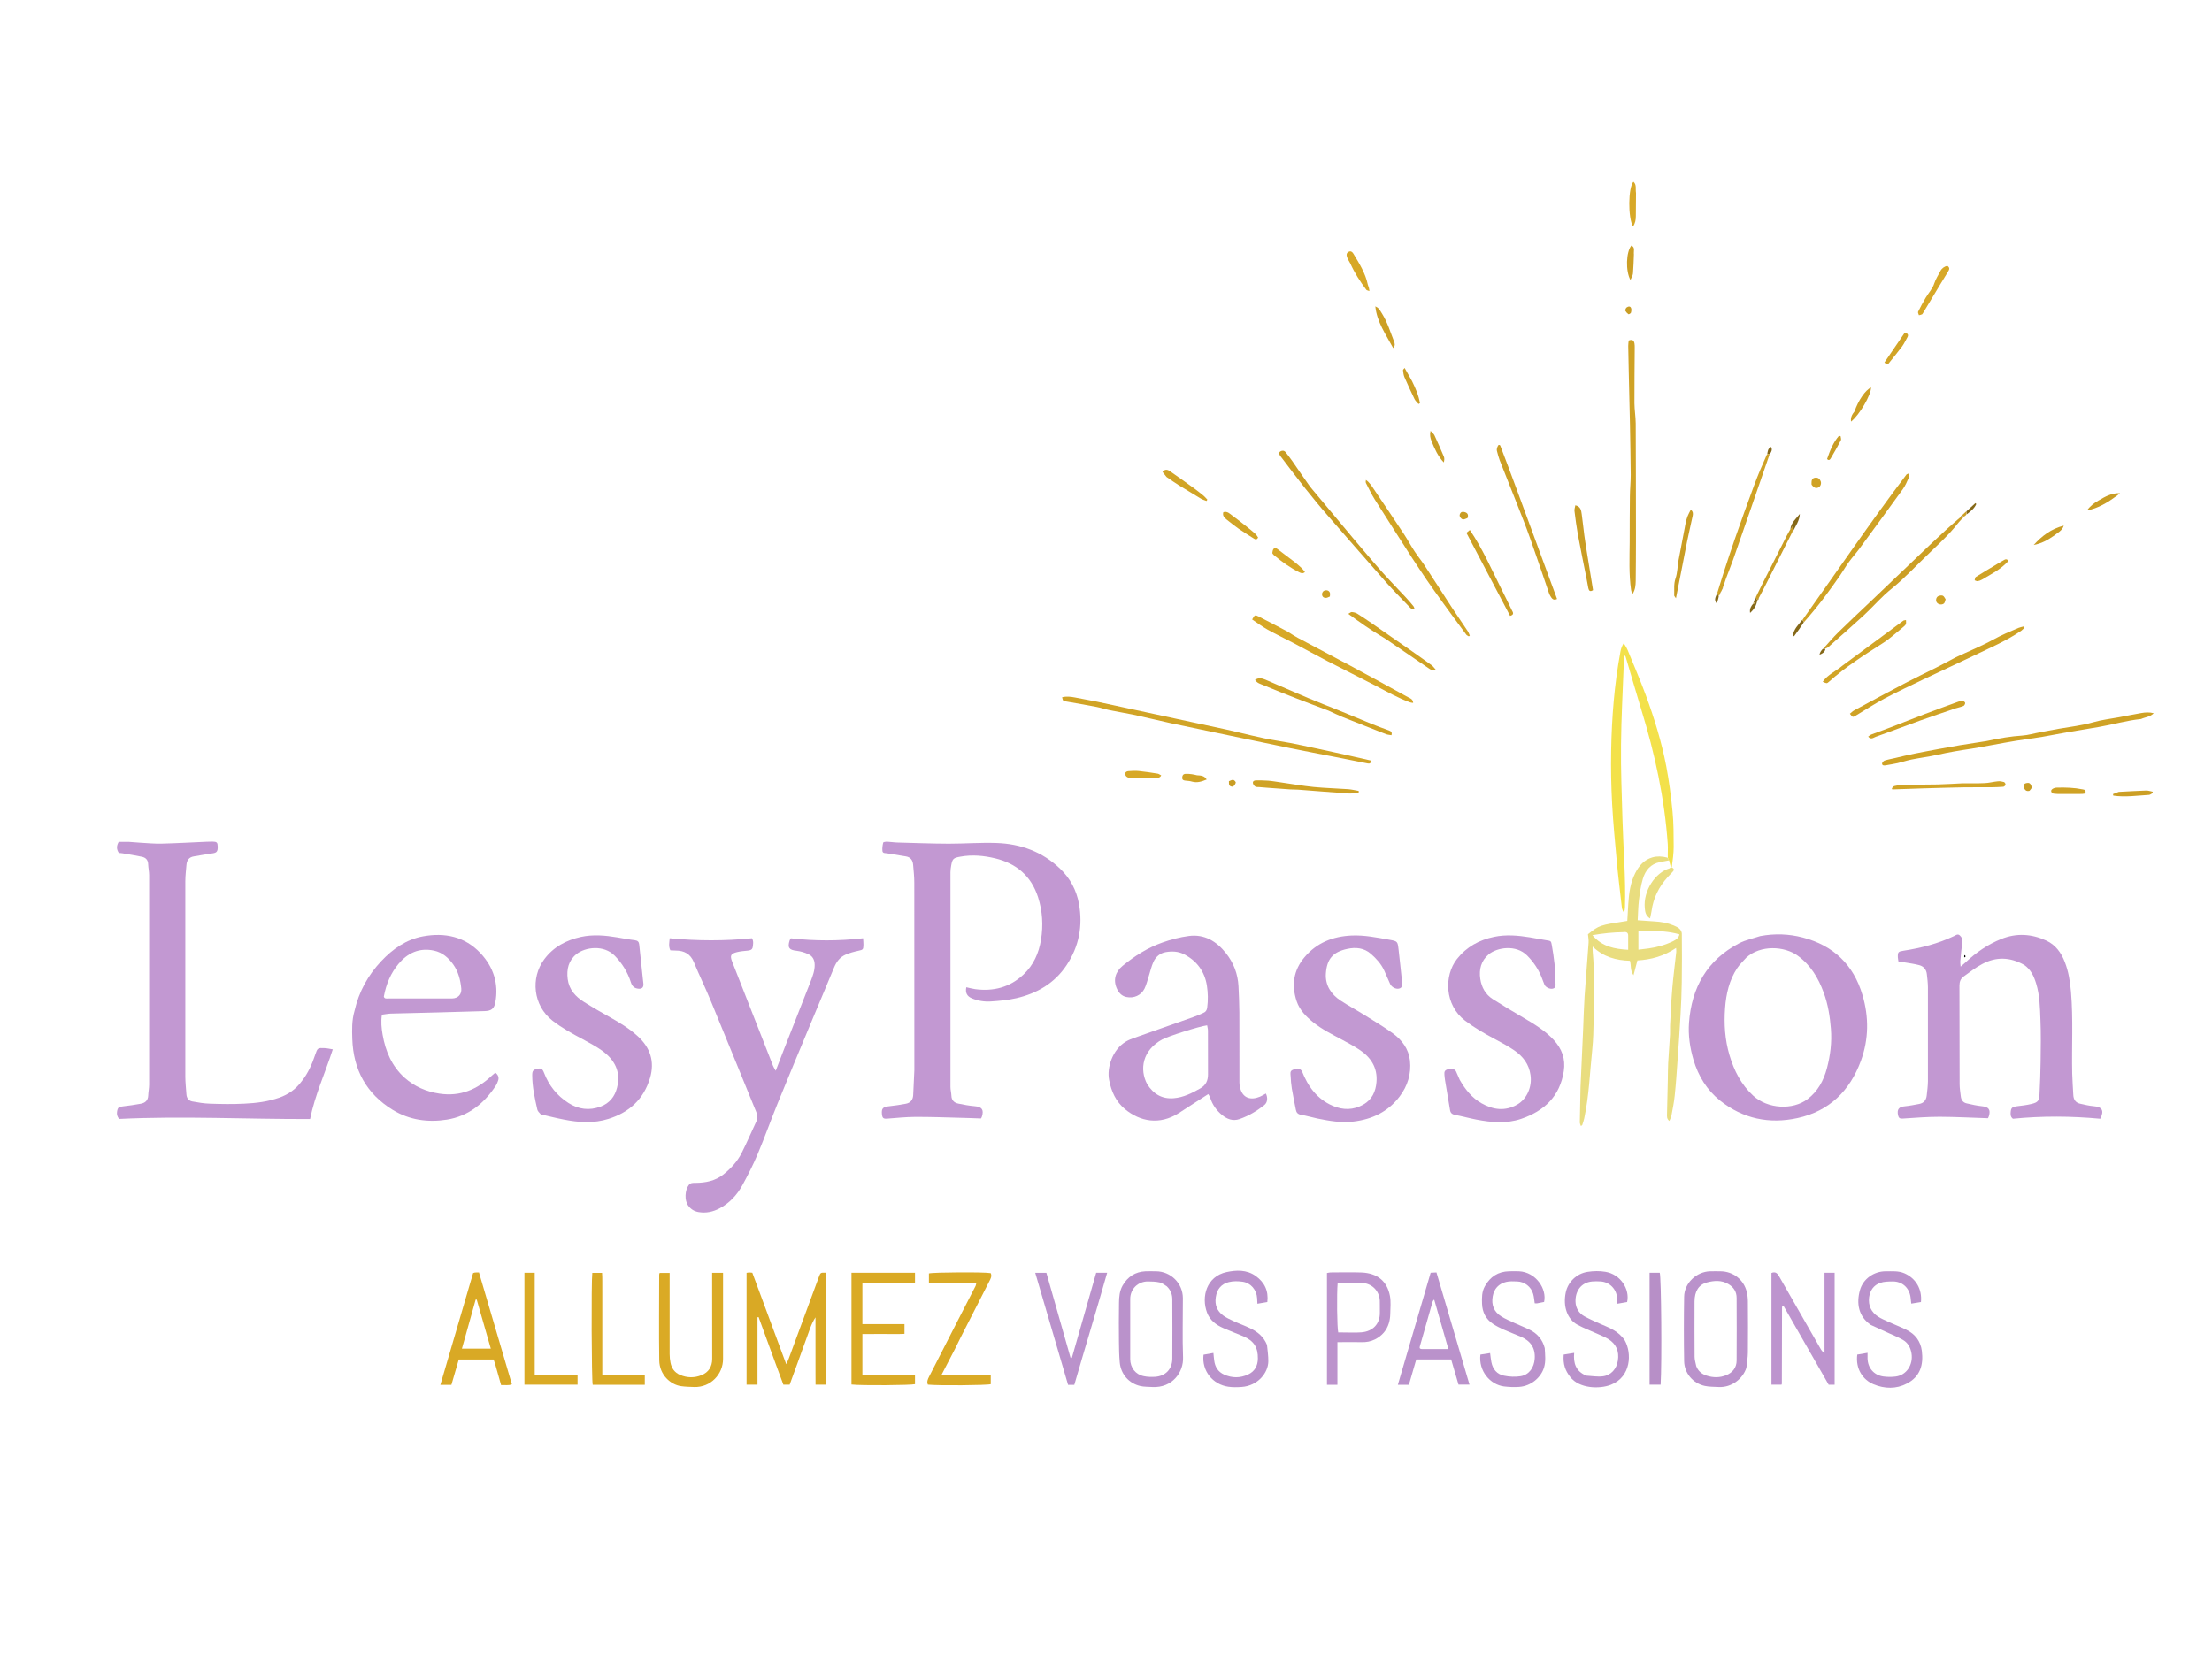 <svg xmlns="http://www.w3.org/2000/svg" data-bbox="201.389 313.1 3508.211 2077.84" height="2891" width="3810" viewBox="0 0 3810 2891" data-type="ugc"><g><path d="m2874.9 1482.3-15.6 3c-16.3 3.1-25.4 14.4-29.7 29.1-3.5 11.7-5.1 24-6.6 36.2-1.4 11.4-1.5 23.1-2.2 34.9 10.3.7 19.6 1.5 28.8 2 11.4.6 22.4 2.5 33 6.9 3.6 1.5 7.4 3.2 10.2 5.9 2.2 1.9 4 5.5 4 8.3.3 28 .3 55.9-.1 83.8-.3 18.6-1 37.2-2.1 55.8-1.4 26.5-3.3 53-5.2 79.5-1.4 19.9-2.7 39.8-4.8 59.6-1.2 11.9-3.6 23.6-5.8 35.4-.5 2.6-2.1 5.1-3.5 8.6-4.7-3.8-4-7.9-4-11.7.4-19.9 1-39.9 1.4-59.8.2-9.4.1-18.7.6-28 .9-16.6 2.3-33.1 3.2-49.7.3-6-.2-12 .2-18 1.1-20.9 2-41.8 3.8-62.6 1.8-20.5 4.5-40.9 6.7-61.3.2-1.9-.1-3.9-.3-7-20.7 14.1-43.1 20.2-66.6 21.5-2.2 8.4-4.2 15.9-6.7 25.6-6.3-8.9-3.7-17.3-6.2-25-23.7-.7-45.6-6.5-64.2-24.5 0 4-.2 6.4.1 8.9 3.7 39.2 2.1 78.5 1.6 117.8-.3 16.6-.6 33.3-2.3 49.8-4.2 39.9-5.5 80.1-13.9 119.5-.8 3.9-2.2 7.6-3.4 11.4-.1.5-1 .8-2.3 1.9-.8-2.3-1.9-4.3-1.9-6.3.3-20.2.8-40.5 1.2-60.8.1-2.3.2-4.6.3-7q2.2-47.3 4.3-94.7c.8-18.3 1.2-36.6 2.4-54.8 2.1-30.8 4.8-61.6 6.9-92.3.4-4.9-.7-9.8-1.1-14.6 19.7-15.6 19.7-15.6 67.8-23 .6-9.8 1.1-19.6 1.7-29.5 1.2-18.4 3.6-36.5 12.1-53.1 6.4-12.5 15.1-22.7 29.4-26.8 8.2-2.3 16.4-2 25.8.4 1.8 2 2.4 3.4 3 4.7zm-36.8 121.7H2822v32.2c6.2-.7 11.7-1.3 17.3-2.1 14.9-2 29.3-6.1 42.8-12.7 4.7-2.4 9.1-5.2 10.6-11.6-17.5-5-35-6-54.6-5.8zm-42.5 2c-17.1.3-34 1.9-52.8 5.2 17.2 20.4 38.8 23.8 61.6 25.2v-24.7c-.1-4.5-2.3-6.7-8.8-5.7z" fill-rule="evenodd" fill="#e9dd7f"></path><path d="M2875.1 1483c-.8-2-1.4-3.4-2.4-4.9-.3-8 .4-15.8-.1-23.6-5.5-79.1-22.2-156-45.5-231.6-9.2-30.2-17.9-60.6-26.9-90.9-.3-1.1-.8-2.2-3.3-3.3 0 4.7.2 9.3 0 13.9-1.7 46.9-4.4 93.8-4.8 140.7-.5 43 1.3 85.9 2.5 128.9 1.4 50.2 5.8 100.4 4.3 150.7-.1 3.1-.5 6.2-1.6 9.3-3.4-3.8-3.7-8.4-4.2-12.7-2.9-25.2-6-50.3-8.3-75.5-3-32.8-6.2-65.6-8-98.5-1.6-30.6-2.3-61.3-1.7-91.9 1-57.3 5.5-114.4 16-170.9.9-4.8 2.4-9.5 5.7-14.6 2.2 3.9 4.9 7.6 6.6 11.7 10.6 25.8 21.6 51.5 31.3 77.7 14.7 40 27.3 80.8 35.3 122.6 4.9 25.8 8.3 52 10.8 78.1 2 20.1 1.9 40.5 2 60.8 0 11.3-1.6 22.5-3.2 34.5-.8.7-1.7.7-1.7.7-.9-3.4-1.7-6.9-2.8-11.2z" fill="#f3e14a"></path><path d="M1336.4 2350.8c-10.1-27.7-19.9-54.6-29.8-81.6q-.9.2-1.9.4v116.1h-18.8V2193c1.6-.3 2.9-.6 4.2-.6 1.6-.1 3.2.2 5.7.4 19.2 51.9 38.5 103.8 58.4 157.6 1.8-3.9 3.2-6.5 4.2-9.3q26.1-70.6 52.1-141.2c2.8-7.4 2.7-7.4 12.1-7.2v193h-17.9c-.2-12.5 0-25.4-.1-38.2v-77.8c-7.7 11.6-11.2 24.8-16 37.5-4.8 12.7-9.2 25.6-13.9 38.4-4.7 13.1-9.5 26.2-14.6 40.1h-10.8c-4.1-11.2-8.4-22.7-12.9-34.9z" fill="#d9a925"></path><path d="M3142.6 2230v-37.2h17.4v193h-10.2c-25.9-45.3-52-90.7-78-136.2-1 .6-1.3.7-1.6.9-.2.2-.6.4-.6.7q-.2 1-.2 2-.1 65.5-.3 130.9c0 .3-.2.6-.6 1.6h-17.3v-192.5c7.5-3.1 10.6 1.3 13.6 6.6 23.5 41.3 47.2 82.5 70.8 123.7 1.6 2.8 3.4 5.4 7 7.7V2230z" fill="#bd94ce"></path><path d="M3008 2356.6c-5.8 18.4-25.1 34.4-48 33.1-7.9-.5-16-.2-23.7-1.9-20.4-4.5-35.2-22-35.5-42.7-.6-37-.6-73.9 0-110.9.3-23.5 21.1-43.2 44.7-43.9 6-.2 12 0 17.9 0 21.7.2 40 14.2 45.2 35.3 1.3 5.4 2 11.1 2 16.7.2 29.3.3 58.6 0 87.9-.1 8.6-1.5 17.1-2.6 26.4zm-86.4-3c3.1 8.4 9.4 13.7 17.6 16.4 11.4 3.8 23.1 3.9 34.2-.7 10.9-4.5 17.8-13 17.8-25.3.2-36 .2-71.9 0-107.9 0-10.5-5.1-18.4-14.1-23.7-11.7-7.1-24.4-6.2-36.6-3-14.7 3.9-21.7 15.3-21.8 33q-.2 47.5.1 95c0 4.9 1.4 9.8 2.8 16.2z" fill-rule="evenodd" fill="#ba92cb"></path><path d="M1984.9 2389.7c-7.6-.5-14.3-.2-20.7-1.7-19.6-4.4-33.6-20.3-35.5-40.5-1.1-11.9-1.3-23.9-1.4-35.8-.2-22.3-.3-44.6.1-66.9.1-10.3.9-20.5 6.2-29.9 8.8-15.3 21.8-23.7 39.5-24.6 5.9-.2 11.9 0 17.9 0 25.6.2 46.3 20.7 46.4 46.2.1 34-1 68 .3 101.9 1.1 26-18.6 53.1-52.8 51.3zm24.8-173.5c-4-2.3-7.7-5.7-11.9-6.6-6.7-1.5-13.8-1.8-20.7-1.8-17.1 0-30.3 13-30.4 30-.1 34.6 0 69.2 0 103.8.1 14.7 9 26.5 23.3 29.4 6.4 1.4 13.3 1.5 19.8 1.1 17.9-1.3 29.3-13.3 29.4-31.4.3-33.9.1-67.8 0-101.8 0-8.2-2.3-15.7-9.5-22.7z" fill-rule="evenodd" fill="#ba92cb"></path><path d="M2660.7 2322.6c.6 11.7 2.1 22.6-1.2 33.4-5.1 17-22.1 32.1-43 33.5-8.6.6-17.3.2-25.9-.8-24.1-3.1-44.2-26.8-40.7-54.9 5.3-.8 11-1.7 16.7-2.6.8 6 1.2 10.9 2.2 15.7 2.4 12.3 9.8 20.9 21.8 23.3 9.2 1.9 19.3 2.4 28.5.9 14.8-2.4 23.3-15.2 24.3-30 1.4-19.1-7.4-31-24.2-38.2-9.7-4.2-19.7-7.9-29.4-12.2-6.3-2.9-12.7-6-18.4-9.9-12.1-8.1-18.2-19.9-18.7-34.5-.4-10.4-.5-20.6 4.8-30.1 9.2-16.6 22.9-25.5 41.9-25.9 5.6-.1 11.3-.3 17 0 29.1 1.5 48.3 30.4 43.2 52.9-4 .8-8.2 1.7-12.4 2.4-1.2.2-2.6-.1-3.8-.2-.8-5.5-1.2-10.9-2.6-15.9-3.5-12.6-14.9-21.4-27.9-21.7-6.3-.2-12.9-.6-18.9.9-12.7 3.1-20.6 11.8-22.9 24.8-2.6 14.6 2 26.6 14.6 34.5 7.2 4.6 15.3 7.8 23.1 11.5 8.8 4 17.8 7.5 26.4 11.8 12.7 6.4 21.6 16.4 25.5 31.3z" fill="#ba92cb"></path><path d="M2182.3 2317.1c1 9.9 2.4 19.2 2.3 28.3-.2 19.8-17.9 42.2-46 44.2-7.6.5-15.4.7-22.9-.4-26.7-3.8-46.1-27.3-42.7-55.2 5.2-.9 10.7-1.9 17-3 .5 4.8.8 9 1.4 13.1 1.4 11 6.7 19.5 16.9 24.1 13.7 6.2 27.8 6.3 41.5-.1 11.2-5.2 16.6-14.7 16.8-27.2.3-19.6-6.9-30.8-25.1-38.6-11.3-4.8-22.8-9-34.1-14-12.5-5.4-23.2-13.3-28.3-26.6-10.4-27.5-.9-62.6 33.5-70 16.7-3.6 34.5-4.4 50 6.5 15.3 10.9 22.6 25.5 20.3 45.1-5.5.9-11 1.9-17.1 2.9-.2-3.7-.4-6.6-.5-9.5-.7-14.1-10.8-26.4-24.9-28.4-7.8-1.1-16.2-1.3-23.8.6-13 3.2-20.5 12.3-22.5 26.1-2 13.3 2.2 23.7 12.6 31.4 5.6 4.1 12.1 7 18.4 9.9 9.3 4.3 19.1 7.7 28.3 12.2 12.7 6 23.1 14.4 28.9 28.6z" fill="#ba92cb"></path><path d="M2732.1 2370.1c10 .6 19.4 2.3 28.4 1.2 14.5-1.7 24.1-12.9 26.2-27.3 2.4-15.8-2.8-28.3-16.3-36.8-5.9-3.6-12.4-6.2-18.8-9.1-11.4-5.2-23.3-9.6-34.4-15.6-17.7-9.5-25.4-31.6-20.3-55.8 3.7-17.6 18.3-32.5 37.6-35.4 10-1.6 20.7-1.8 30.7-.1 26 4.2 42.4 30 37.4 52.1-5.2.9-10.6 1.9-16.8 2.9-.2-3.6-.4-6.5-.5-9.4-.6-15.6-13-28.3-28.6-29-4.7-.3-9.4-.4-14 0-20 1.7-29.6 17.3-29 35.1.4 10.8 5.8 19.8 15.5 25.1 8.5 4.6 17.3 8.5 26.1 12.4 13.6 6 27.9 11 38.2 22.6 1.8 2 3.7 4 5 6.3 12.5 22 11.1 62.8-23.8 76.5-19.9 7.8-54.6 6.6-70.1-13.4-8.7-11.2-12.6-21.9-11.3-38.6 5.6-.9 11.4-1.9 18.1-2.9-1.7 17.7 2.8 31.7 20.7 39.2z" fill="#ba92cb"></path><path d="M3222.3 2282.7c-21.4-14.6-25-37.2-18.7-59.9 5.4-19.4 24-32.5 44.3-32.5 10.9.1 21.8-1.1 32.4 3.5 19.5 8.6 30.6 27.1 28.4 49.5-5.3.8-10.7 1.7-16.7 2.7-.5-4.3-.8-7.9-1.3-11.4-2.4-16.2-14.4-26.9-30.7-26.8-7.3.1-15 .1-21.6 2.5-11 3.9-17.4 12.9-19 24.7-1.8 14.3 3.6 25.6 15.4 33.4 5.5 3.6 11.8 6.2 17.8 9 10.3 4.6 20.8 8.7 31 13.7 15 7.3 24.4 19.5 26.6 36.2 3.1 24.3-2.8 44.6-25.9 56.5-18.3 9.6-38.3 9-57 1.3-18.8-7.8-31.5-26.8-28.3-51.3 5.3-.9 11-1.8 17.7-3 0 4-.1 6.9 0 9.8.5 16.2 10.8 28.5 26.9 30.9 7.2 1 14.7 1.1 21.9.1 18.4-2.5 30.1-20.5 26.9-40-1.7-10.1-6.3-18.4-15.3-23.4-8.4-4.7-17.3-8.3-26-12.3-9.4-4.3-18.8-8.5-28.8-13.2z" fill="#ba92cb"></path><path d="M2368.4 2307.6c-7.7 3.8-15.1 5-22.9 4.8-13.6-.2-27.1 0-41.9 0v73.5h-18v-192.6c2-.3 3.9-.9 5.8-1 18 0 36-.6 53.9.1 26.9 1.2 43.7 14.6 48.7 40 2 10.2.8 21.2.6 31.8-.1 5.3-.9 10.6-2.4 15.6-3.8 12.3-11.6 21.6-23.8 27.8zm-54-97.3c-3.5.2-7 .3-10.4.4-1.7 18.9-1 77.4 1 85h7.8c10.6 0 21.3.6 31.9-.2 19.7-1.5 32.5-14.3 32-34.5-.2-6.6.2-13.3-.1-19.9-.6-17.3-14.1-30.5-31.4-30.7-9.6-.2-19.3-.1-30.8-.1z" fill-rule="evenodd" fill="#bc93cc"></path><path d="M1245.4 2310c0 11-.1 21 0 31 .2 26.6-21.4 49.6-49.7 48.7-7.6-.3-15.3-.4-22.8-1.5-17.8-2.6-37-19.2-37.4-44.5-.7-49.3-.1-98.7-.1-148 0-.6.4-1.3.8-2.6h17.2v10.9c0 43-.1 86 0 129 0 4.9.5 9.9 1.5 14.8 1.9 9.6 7.1 17.1 16.5 21.1 12.2 5.2 24.9 5.3 36.9.4 12.1-4.9 18.4-14.6 18.4-28.1-.1-45.7-.1-91.4-.1-137v-11.3h18.8V2310z" fill="#daaa25"></path><path d="M2513.8 2326.8c5.9 19.8 11.5 38.9 17.3 58.8h-18.9c-4.1-14-8.4-28.5-12.7-43.4h-60.1q-6.2 21.3-12.7 43.7h-19c18.9-64.5 37.6-128.6 56.5-193.1 3.3-.2 6.2-.3 10-.5 13.2 44.8 26.2 89.3 39.6 134.5zm-63.1-2.5h44c-8.4-29.4-16.4-57.3-24.4-85.2-2.1 1.7-2.7 3.1-3.1 4.7-4.8 16.8-9.6 33.7-14.4 50.6-2.3 8.3-4.7 16.6-7.1 24.8-.9 3.1-.9 5.3 5 5.1z" fill-rule="evenodd" fill="#ba92cb"></path><path d="M852.9 2350.3c-1-3-1.8-5.2-2.7-8h-60c-4.2 14.6-8.4 29.1-12.7 43.7h-19c18.9-64.6 37.7-128.8 56.4-192.6 1.7-.5 2.6-1 3.6-1 1.9-.1 3.9-.1 6.5-.1 19 64.3 37.8 128.3 56.7 192.7-6 2.6-12 .9-18.6 1.4-3.4-11.8-6.7-23.5-10.2-36.1zm-52.4-44c-1.6 5.7-3.2 11.4-4.9 17.3h49.8c-8.3-28.8-16.3-56.7-24.3-84.6q-.9 0-1.8.1c-6.2 21.9-12.4 43.8-18.8 67.2z" fill-rule="evenodd" fill="#d9a925"></path><path d="M1466.6 2270v-77.2H1576v17.1c-29.7 1.1-59.9 0-90.6.6v70.8h72.5v16.8c-11.8.6-23.9.2-36.1.2-11.9.1-23.9.1-36.4.1v71h90.6v15.4c-6.8 1.9-92.5 2.6-109.4.6V2270z" fill="#daaa25"></path><path d="M1834.2 2367.2c-17.1-58.3-34-115.9-51.1-174.3h19.2c13.9 48.8 27.8 97.7 41.7 146.6h2.2c14-48.8 27.9-97.6 41.9-146.7h18.9c-18.4 64.9-38 128.7-56.6 193.2h-10.7c-1.7-6-3.5-12-5.5-18.8z" fill="#ba92cb"></path><path d="M1644.9 2324c-7.7 15-15.2 29.4-23.5 45.3h85.1v15.5c-6.3 2-90.4 2.7-108.3.8-2.2-4.9-.2-9.3 2.1-13.8l47.7-93.3c10.7-21 21.6-42 32.4-63 .5-1.1.6-2.5 1.3-4.9H1600V2194c7.1-2.1 96-2.6 106.4-.5 2.5 5.2-.1 9.6-2.4 14.1q-24.1 47.1-48.1 94.2c-3.6 7.1-7.1 14.3-11 22.2z" fill="#daaa25"></path><path d="M1888.8 1208.8c28.7 6.2 56.6 12.2 84.5 18.2l78.8 17c20.1 4.3 40.3 8.6 60.4 13 29.2 6.5 58.1 14.5 87.6 19.2 29.6 4.6 58.5 11.6 87.7 17.7 24.7 5.2 49.2 11 73.7 16.5-.1 4.9-2.5 5.6-6 4.9q-27.3-5.5-54.7-10.9c-26-5.1-52.1-10-78.1-15.3-26.7-5.4-53.3-11-79.9-16.6-41.9-8.8-83.9-17.5-125.8-26.4-21.7-4.7-43.3-10.1-65-14.8-13.3-2.8-26.8-4.8-40.1-7.6-7.8-1.6-15.3-4.2-23.1-5.7-17.6-3.4-35.3-6.4-52.9-9.5-5-.8-5-.9-6.5-7.2 7.5-1.9 14.9-1 22.3.4 12.1 2.3 24.2 4.5 37.1 7.1z" fill="#d1a426"></path><path d="M2817.8 934c-.1 23-.1 44.9-.4 66.9-.2 7.4-.5 15-5.8 23.1-1-3.5-1.9-5.5-2.2-7.6-3.9-27.4-2.6-55-2.4-82.6.1-26.3 0-52.5.4-78.8.1-12.3 1.4-24.6 1.4-36.8-.2-28.9-.8-57.9-1.3-86.8-.7-31.5-1.5-63.1-2.2-94.7-.3-13.6-.6-27.2-.8-40.8 0-3.2.5-6.4.8-9.2 6.5-2.6 9.1 0 10 5.2.4 2.3.4 4.7.4 7-.2 31.9-.6 63.9-.5 95.8.1 11.6 2.1 23.2 2.2 34.8.3 58.8.3 117.7.4 176.6.1 8.9 0 17.9 0 27.9z" fill="#cfa225"></path><path d="M3687.7 1238.8c-25.3 2.6-48.9 9.7-73.1 13.8-18.3 3.1-36.6 6-54.9 9.2-14.4 2.5-28.6 5.5-43 7.9-14.7 2.4-29.6 4.2-44.3 6.6-13.8 2.2-27.5 4.8-41.2 7.3-11.8 2.1-23.5 4.5-35.3 6.3-19.6 2.9-39.1 6.1-58.5 10.5-14.8 3.3-29.9 5.2-44.9 8.2-8.1 1.6-15.9 4.3-24 6.2-6.8 1.5-13.7 2.5-20.6 3.8-2.8.5-6 .4-6.2-2.9-.1-1.7 2.4-4.6 4.3-5.3 6-1.9 12.2-3 18.3-4.4 11-2.6 22-5.3 33-7.5 14.3-2.9 28.6-5.5 42.9-8.2 11.7-2.1 23.5-4.3 35.3-6.3 13.3-2.2 26.8-4.2 40.2-6.3 2.9-.4 5.9-.8 8.8-1.5 19.5-4.3 39-7.6 59-8.9 9.8-.7 19.4-3.6 29.1-5.5 11-2.1 22.1-4.2 33.1-6.1 19.9-3.5 40-5.6 59.6-11.3 14.6-4.2 29.9-5.9 44.9-8.7 12.7-2.4 25.4-5 38.1-7.2 6.7-1.1 13.6-1.7 21.3.3-6.2 6.6-14.5 6.6-21.9 10z" fill="#cfa225"></path><path d="M1037.4 2224v145.3h73.2v16.6h-89.7c-2-7-2.6-177.3-.7-192.9h16.8c.7 9.7.2 19.9.4 31z" fill="#daaa25"></path><path d="M903.3 2373.8v-181H921v176.6h73.8v16.3h-91.5v-11.9z" fill="#daaa25"></path><path d="M2841.3 2248v-55.2h17.5c2.6 7.4 3.8 155.3 1.5 192.9h-19V2248z" fill="#b78fc7"></path><path d="M2218.5 1088.6c6 3.8 11.2 7.3 16.8 10.3 30.1 16 60.4 31.9 90.5 48 33.1 17.8 66 35.9 98.9 54 3.7 2 9 3.2 9.4 10.1-2.1-.3-3.9-.3-5.4-.9-20.7-7.5-39.7-18.4-59.2-28.6-27.3-14.3-55.1-27.9-82.5-42.1-20.1-10.4-39.8-21.4-59.8-31.9-14.7-7.7-29.7-14.8-44.2-22.9-9.1-5.1-17.6-11.5-26.3-17.3 4.6-8 4.8-8.3 10.9-5.3 16.8 8.6 33.6 17.4 50.9 26.6z" fill="#d7a827"></path><path d="M2226.1 794.7c9.7 14 18.8 27.5 28.2 40.7 4.2 5.9 9.2 11.4 13.8 17 9.8 11.8 19.6 23.5 29.4 35.2 10.7 12.8 21.2 25.6 31.9 38.2 16.8 19.8 33.4 39.7 50.6 59.1 13.2 14.9 27.3 29.1 40.8 43.7 4.8 5.1 9.3 10.4 13.7 15.8 1.1 1.3 1.4 3.2 2.2 5.4-5.3.8-7.5-2.5-9.8-4.9-12.9-13.5-26.1-26.7-38.5-40.6-33-37.4-65.7-75.1-98.5-112.6-28.8-32.8-55.4-67.3-81.6-102.1-1-1.3-2.1-2.6-3-3.9-1.8-2.6-3.4-5.7-.1-7.9 3-1.9 6.6-1.9 9.1 1.2 4 4.9 7.6 10 11.8 15.7z" fill="#c99d24"></path><path d="M2432.1 961.1c-21.7-33.9-43.1-67.2-64.2-100.6-5.6-9-10.2-18.7-15.1-28.1-.7-1.5-.6-3.4-.1-5.5 6.3 4.2 10 10.5 14 16.4 17.3 25.6 34.5 51.2 51.6 77 6.3 9.6 11.8 19.9 18.2 29.6 5.2 8.1 11.4 15.5 16.7 23.5 16.1 24.5 31.8 49.2 47.8 73.7 9 13.6 18.2 27 27.2 40.6 1.5 2.3 2.3 5 3.4 7.4q-.8.7-1.7 1.3c-1.5-1-3.4-1.6-4.3-2.9q-21.4-28.8-42.4-57.9c-8.7-12.1-17.4-24.2-25.8-36.5-8.5-12.4-16.6-24.9-25.3-38z" fill="#d1a426"></path><path d="M3369.1 1132.3c21.9-10.3 43.8-19.1 64.3-30.4 14-7.7 28.5-13.9 43.1-20 2.8-1.2 5.9-1.7 8.9-2.5q.7 1.2 1.3 2.3c-1.6 1.6-3.1 3.5-5 4.8-25.5 17.6-54 29.6-81.7 43-29.3 14.1-59 27.6-88.3 41.6-22.2 10.6-44.4 21.1-66.1 32.6-16.7 8.9-32.6 19.3-48.8 29-5.6 3.4-5.6 3.5-10.5-3 2.4-2 4.7-4.3 7.4-5.8 29.5-15.9 59-31.9 88.7-47.4 17.4-9.1 35.1-17.5 52.6-26.3 11.2-5.7 22.3-11.7 34.1-17.9z" fill="#cfa225"></path><path d="M3140.2 1117.9c8.7-9.5 16.9-19.5 26.1-28.5 18-17.7 36.5-34.8 54.7-52.2 34.9-33.3 69.6-66.6 104.5-99.8 16.6-15.8 33.6-31.3 51.6-46.7 2.4.3 3.5.5 4.6.8-2.7 2.8-5.6 5.5-8 8.5-19.3 24.8-43.2 45.1-65.3 67.2-11.3 11.3-22.7 22.6-34.4 33.4-9 8.4-18.9 15.7-27.9 24.1-12.3 11.6-23.7 24.2-36.1 35.7-20 18.4-40.6 36.4-60.9 54.5-1 .9-2.2 1.3-4.6 2.5-2.2.5-3.3.5-4.3.5z" fill="#cc9f25"></path><path d="M3104.8 1067.8c59.5-83.6 117.1-168.5 179-250.3.6-.7 1.8-.8 3.9-1.8 0 3 .7 5.7-.1 7.6-3 6.7-5.9 13.6-10.1 19.4-24.8 34.5-50 68.8-75.2 103.1-5.7 7.7-12.2 14.8-17.8 22.6-5.3 7.2-9.6 15-14.7 22.4-9.3 13.3-18.6 26.6-28.5 39.6-10.6 14-21.8 27.6-33.8 41.3-1.6-1.3-2.2-2.6-2.7-3.9z" fill="#cfa225"></path><path d="M2613 868.4c-10.3-25.7-20.2-50.6-30-75.7-1.9-4.9-3.1-10.1-4.5-15.2-1.2-4.2.4-7.7 2.6-10.9h1.5c.3.1.6.2.9.4.2.2.5.5.6.8 9.2 24.2 18.4 48.3 27.3 72.6 23.5 63.7 46.9 127.5 70.5 191.6-6.6 3.4-9.2-1.3-11.4-4.9-2.1-3.3-3.2-7.3-4.5-11.1-10.3-30.1-20.4-60.3-31.1-90.2-6.7-19.1-14.3-37.8-21.9-57.4z" fill="#cc9f25"></path><path d="M2288.1 1224.3c-19.3-7.3-38-14.2-56.5-21.5q-27.8-10.8-55.4-22.3c-5-2.1-10.8-3.3-14.5-9.1 6.2-4.4 12.3-2.8 17.9-.4 24.5 10.3 48.7 21.2 73.2 31.5 17.4 7.4 35.1 14.1 52.7 21.2 19 7.8 38 15.8 57 23.5 9.9 4 19.8 7.7 29.8 11.3 3.6 1.3 5.9 3 4.4 8.2-3.1-.6-6.4-.7-9.3-1.8-25-9.7-50-19.6-75-29.6-8-3.2-15.7-7.1-24.3-11z" fill="#cfa225"></path><path d="M2963 1022c-.5 1.6-1.1 3.2-2.3 4.9-1.4-1.8-2-3.8-2.7-5.7 3.6-11.4 7-22.7 10.6-34 6.4-19.6 12.7-39.2 19.5-58.6 10.8-31.1 21.9-62 33.4-92.9 6.5-17.6 13.9-34.9 22.1-53.1 2.4-.6 3.5-.5 4.6-.4l-33 95.6c-9.9 28.5-19.7 57.1-29.7 85.5-4 11.3-8.6 22.4-12.7 33.6-1.6 4.3-2.7 8.9-4.9 14.3-1.3 2.5-1.8 4-2.2 5.5-.2.7-.4 1.5-1.4 2.8-1.4 1.1-1.6 1.8-1.3 2.5z" fill="#cfa225"></path><path d="M2205.7 1347.9c19.6 2.8 38.3 6.1 57.1 8 19.8 1.9 39.8 2.4 59.6 3.8 6 .5 11.9 2 17.9 3q-.1 1.4-.1 2.8c-5.7.6-11.4 2-17 1.6-29.2-2-58.3-4.4-87.5-6.6-4.3-.3-8.7-.1-13-.4-12.9-.9-25.8-1.8-38.7-2.8-5-.4-10-.8-14.9-1.2-2.4-.2-5.1.2-6.9-.9-1.9-1.2-3.7-3.7-4.1-5.9-.6-3.1 2-4.8 5-4.8 7 0 14.1-.1 21 .5 7 .5 13.8 1.8 21.6 2.9z" fill="#cfa225"></path><path d="M3381.1 1349.5c13.2 0 25.4.3 37.6-.3 7.5-.3 14.9-2.4 22.5-3.1 3.4-.4 7.2.3 10.5 1.3 1.3.4 2.9 3.1 2.7 4.5-.1 1.4-2.4 3.4-3.8 3.6-7.3.6-14.6.8-21.9.9-15.7.1-31.3-.2-46.9.1-24.3.4-48.5 1.2-72.8 1.9-16.5.5-33.1 1.2-49.7 1.7q-.4-.9-.8-1.9c1.4-1.3 2.6-3.5 4.3-3.9 4.8-1.1 9.7-2.1 14.7-2.2 19.9-.4 39.8-.1 59.8-.6 14.3-.3 28.5-1.3 43.8-2z" fill="#d1a426"></path><path d="M3173.6 1146.8c35.2-26.2 69.9-51.8 104.7-77.4.9-.7 2.4-.6 4.6-1.1 0 2.8.5 5-.2 6.9-.6 1.7-2.2 3.3-3.8 4.5-11.9 9.6-23.1 20.3-35.9 28.4-32.3 20.6-64.5 41.1-93.1 66.8-3.4 3-3.6 2.8-10.4-.3 8.7-12.5 22.7-18.1 34.1-27.8z" fill="#d1a426"></path><path d="M2375.1 1093.7c-8.2-5.3-15.9-9.9-23.2-15-9.6-6.5-18.9-13.4-29.6-21.1 2.7-1.4 4.5-3.3 6.1-3.1 3.2.3 6.7 1.1 9.4 2.8 9.6 6 18.9 12.4 28.2 18.8q33.6 23.2 67 46.6c11.2 7.8 22.2 15.7 33.2 23.7 2.4 1.8 4.1 4.5 6.9 7.5-6.1 2.3-9.1-.4-12.3-2.5-24.4-16.7-48.8-33.4-73.2-50-3.9-2.6-7.9-4.9-12.5-7.7z" fill="#cfa225"></path><path d="M2585.3 1013.3c6.5 13.2 12.8 25.6 18.8 38.2 1.4 2.9 5.1 7.3-3.1 9.6-24.9-47.6-49.9-95.1-75.2-143.1 1.9-1.6 3.5-2.9 5.9-4.9 21.6 31.7 36.5 66.1 53.6 100.2z" fill="#cc9f25"></path><path d="M3368.1 1220.5c-21.1 7.2-41.5 14-61.8 21.3-25.2 9.1-50.3 18.7-75.6 27.7-3.6 1.3-8.1 5.6-12.9-.4 2.1-1.4 3.7-3 5.7-3.7 10.8-4.1 21.7-8 32.5-12.1 19.8-7.6 39.4-15.5 59.2-23 18.9-7.2 37.9-14.1 56.9-21 2.5-.9 5.2-2 7.7-1.8 1.8.1 4.6 1.8 5 3.3.4 1.5-1.2 4.7-2.7 5.4-4.2 1.8-8.8 2.8-14 4.3z" fill="#cfa225"></path><path d="M2732.9 949.1c3.7 23.1 7.4 45.3 11 67.6-4.9 3.3-7.1 1.3-8.1-3.2-1.2-6.1-2.3-12.4-3.5-18.6-4.9-24.7-10-49.4-14.6-74.2-2.4-13.4-4.1-26.9-5.8-40.4-.3-3 .9-6.3 1.5-9.8 9.4 2.1 10.1 9.2 11 15.6 1.7 12.1 2.9 24.4 4.5 36.6 1.1 8.5 2.6 17 4 26.4z" fill="#c99d24"></path><path d="M2904.3 897c1.1-3.3 1.7-5.9 2.7-8.3 1.4-3.4 3.2-6.6 5.3-10.6 4.5 3.9 3.8 7.6 3.1 11-3.1 14.6-6.5 29.1-9.5 43.7-3.5 17.2-6.7 34.5-10.1 51.8-2.9 14.8-5.8 29.5-9.1 46.2-1.8-2.8-3-3.9-3-4.8.4-9.9-1.1-19.6 2.3-29.5 3.4-9.9 3.3-20.9 5.2-31.4 3.4-18.6 7-37.1 10.6-55.6.7-4 1.4-7.9 2.5-12.5z" fill="#c99d24"></path><path d="M2877.4 1494.8c.5-.6 1.4-.6 1.6-.6 3.9 1.8 5.5 4.1 2.2 7.6-3 3.2-6 6.3-8.9 9.5-15.2 16.8-24.7 36.2-27.7 58.7-.6 3.8-1.5 7.5-2.5 12.4-7.7-4.7-8.5-11.5-9.1-17.9-2.8-29.8 18.1-61.1 42.1-68.2.7-.2 1.2-.6 2.3-1.5z" fill="#e9dd7f"></path><path d="M3024.1 1029.2c3.6-7.4 7.2-14.8 10.9-22.1 12.5-24.9 25.1-49.7 37.7-74.6 3.2-6.4 6.4-12.9 10.7-20.1 1.9-2.3 3-3.8 4-5.3q.6.5 1.3 1l-1.4 8.2-43.2 85.6c-4.5 8.8-8.8 17.6-14.1 27.3-1.4 2.3-2 3.7-2.5 5.2 0 0 0 .1-.7-.4-1.3-1.9-2-3.4-2.7-4.8z" fill="#c99d24"></path><path d="M3340.7 492c-9.8 16.2-19.1 31.7-28.4 47.3-.6.8-1 2-1.8 2.3-1.7.8-3.5 1.1-5.3 1.5-.5-2-2.1-4.5-1.4-6 4-8.2 8.4-16.3 13.1-24.2 4.9-8.3 11.9-15.7 14.7-24.6 2.6-7.9 7-14.2 10.5-21.2 2.6-5 6.8-7.8 11.9-9.1 4.8 3 3.7 6.2 1.6 9.6-4.9 8-9.6 15.9-14.9 24.4z" fill="#d7a827"></path><path d="M2009.2 821.7c-2.7-3.2-4.8-5.9-6.9-8.7 4.8-5.6 9.1-3.8 13-1.1q20.9 14.5 41.4 29.4c5.7 4.1 11.1 8.5 16.5 12.9 2.3 2 4.3 4.4 6.4 6.6q-.7 1.1-1.5 2.3c-3.2-1.3-6.6-2.2-9.5-3.9q-19.2-11.4-38.2-23.2c-7-4.4-13.8-9.2-21.2-14.3z" fill="#d1a426"></path><path d="M2325.7 453.7c-2.1-3.9-4.2-7-5.4-10.4-1.3-3.5-1.6-7.4 2.7-9.5 3.9-1.9 6.5.5 8.2 3.4 10.1 16.8 20.6 33.4 24.7 53 .4 1.9 1.4 3.8 1.9 5.7.4 1.4.5 3 .9 5.6-2.5-1-4.5-1.2-5.3-2.2-10.6-14-20.1-28.8-27.7-45.6z" fill="#d7a827"></path><path d="M2817.9 332.5c0 13.9-.1 26.8-.3 39.8 0 6.3-1 12.4-4.9 18-8.8-15.4-8.4-67.1.7-77.2 6 5.1 3.2 12.3 4.5 19.4z" fill="#d7a827"></path><path d="M2113.4 895.6c-4.6-3.6-8.1-7-6.3-13.2 7-2.2 11.2 2.8 15.8 6.1 8.3 6.1 16.4 12.4 24.4 18.8 5.2 4.1 10.3 8.3 15.2 12.7 1.9 1.7 3.1 4.2 4.5 6.1-1.9 3.4-3.9 4-6.8 2.1-8.8-5.7-17.8-11.1-26.5-17.1-6.8-4.7-13.2-10-20.3-15.5z" fill="#d1a426"></path><path d="M2194.1 956.4c-1.3-1.6-2.7-2.8-2.6-3.8.3-2.4.7-5.1 2.1-6.9 2-2.6 4.7-1.4 7 .4 9.7 7.5 19.6 14.7 29.3 22.2 4.2 3.3 8.2 6.8 12 10.4 2.1 1.9 3.7 4.3 5.8 6.9-3.8 3-6.2 2.1-9.6.5-15.8-7.8-29.9-18.1-44-29.7z" fill="#d7a827"></path><path d="M2380.5 540.4c9.5 15.3 14.3 31.8 20.6 47.7 1.3 3.3 2.6 6.8-1.4 11.6-12.8-23.7-28.1-44.9-30.8-71.9 5.8 3.1 5.8 3.1 11.6 12.6z" fill="#cc9f25"></path><path d="M1989.6 1340.7c-14.5 0-28.1.1-41.8-.2-2.6 0-6-1-7.8-2.8-3.8-4.1-2.1-8.6 3.5-9.1 6-.5 12-.8 18-.2 10.8 1.1 21.6 2.8 32.4 4.5 2 .3 3.9 1.9 6.2 3-2.4 4.7-6.3 4.2-10.5 4.8z" fill="#d7a827"></path><path d="M3459.4 966.4c-12.9 14.4-29.6 22.7-45.6 32.2-2.2 1.3-4.9 2.3-7.4 2.7-1.6.2-3.5-.9-5.2-1.5.6-1.9.6-4.8 1.9-5.7 10.9-6.9 22-13.5 33.1-20.1 4.5-2.8 9-5.6 13.7-8.1 3-1.7 6.3-4.4 9.5.5z" fill="#cfa225"></path><path d="M3194.3 708.7c6.5-19 18.6-36.5 28.4-41.2.5 12.2-20 47.7-34.4 58.8-1.1-7 1.7-12.1 6-17.6z" fill="#cc9f25"></path><path d="M2814.3 438.4c-.5 11.5-.7 22.2-1.6 32.7-.3 3.6-2.7 7-4.4 11.3-8.6-15.6-7.5-48.4 1.6-59.3 7 3.1 3.6 9.5 4.4 15.3z" fill="#cc9f25"></path><path d="M3543.7 1367.9c-4.7-.6-9.5.7-10.7-4.6-.7-2.9 4.2-6.2 9.9-6.3 14.8-.4 29.6 0 44.2 3 1.2.3 2.8.4 3.7 1.2.9.7 1.6 2.2 1.5 3.3-.1 1.1-1.2 2.6-2.1 2.9-2.2.5-4.6.5-6.9.5-12.9.1-25.8 0-39.6 0z" fill="#cfa225"></path><path d="M2432.1 656.6c6.2 12.7 11.6 24.9 13.6 38.1q-1.2.7-2.4 1.3c-2.4-2.8-5.4-5.4-7-8.7q-9.1-18.7-17.4-37.9c-1.5-3.6-1.8-7.7-2.3-11.6-.1-.9 1.3-1.9 2.8-3.8 4.4 7.9 8.4 14.9 12.7 22.6z" fill="#cc9f25"></path><path d="M3538 922.8c-11.1 7.8-22.2 13.8-35.1 16.1 14-15.4 29.9-27.8 51.8-33.3-3 9.2-10.6 12-16.7 17.2z" fill="#c99d24"></path><path d="M3254.9 623.8c-2.7 4.4-5.3 4.5-9.1.7 11.7-17.2 23.4-34.5 35-51.4 6 1.5 6.7 4.3 4.3 8.4-2.9 5.1-5.4 10.6-8.9 15.4-6.7 9-13.9 17.6-21.3 26.9z" fill="#d1a426"></path><path d="M3649.5 1364.3c16.2-.8 31.7-1.8 47.1-2.3 3.7-.1 7.4 1.3 11.1 2q.1 1.1.3 2.2c-2.1 1.1-4.2 3.1-6.4 3.3-20.5 1.2-41.1 4.3-61.6 1.3l-.6-2.6c3.1-1.3 6.2-2.6 10.1-3.9z" fill="#cc9f25"></path><path d="M3646.3 854c-16 11.7-32.1 21.7-51.6 25.4 5.3-7.5 12.6-13.1 20.2-17.3 10.6-6 21.5-13 36.6-12.4-2.4 2-3.6 2.9-5.2 4.3z" fill="#c99d24"></path><path d="M2465.5 759.5c-2-5.4-3.1-10-1.5-17.2 3.1 3.5 5.6 5.2 6.7 7.6 5.7 12.3 11.2 24.7 16.4 37.2 1.1 2.8.6 6.2-.3 9.6-10.1-10.7-15.8-23.4-21.3-37.2z" fill="#c99d24"></path><path d="M2061.8 1335.7c6.8.4 12.8.7 16.6 7.3-8.2 3.4-16.1 6.1-24.9 3.7-3.8-1.1-7.8-1.5-11.8-1.8-2.9-.3-5.3-1.1-5.4-4.4-.2-3.6 1.1-6.8 5.2-7.2 3.5-.3 7.2 0 10.8.5 2.9.3 5.8 1.1 9.5 1.9z" fill="#d1a426"></path><path d="M3147 790.8c5.1-14.7 10.6-28.6 20.5-40q1.4.4 2.8.7c.2 2.4 1.4 5.3.5 7-5.5 10.6-11.5 20.9-17.5 31.2-1.3 2.3-3.3 4.4-6.3 1.1z" fill="#c99d24"></path><path d="M3120.3 835c-.1-1.4-.1-2.1-.1-2.7-.1-4.8 1-8.8 6.6-9.3 4.5-.5 7.6 1.9 9.2 6.1 1.5 3.8-.2 8.7-3.3 10.4-4.4 2.5-8.2 1.3-12.4-4.5z" fill="#cfa225"></path><path d="M3351.2 1032.5c-.9 2.9-1.3 5.9-3 7.3-3.7 3-9.8 1.7-12.2-1.8-2.4-3.4-1.2-9.2 2.7-11 2.3-1 5.4-1.5 7.5-.7 2 .8 3.3 3.6 5 6.2z" fill="#cfa225"></path><path d="M3087.9 916.1c-.2-2.5.3-5.2.8-8q-.7-.5-1.3-1c-1 1.5-2.1 3-3.6 4.7 1.1-11.2 9.7-18.1 16.3-26.4-.5 11.7-7.2 20.6-12.2 30.7z" fill="#856818"></path><path d="M3104.2 1068.1c1.1 1 1.7 2.3 2.8 4-5.3 8.4-11.1 16.3-16.9 24.2l-2-1.2c1.4-11 9.2-18.4 16.1-27z" fill="#856818"></path><path d="M2527.6 892.6c-3.2 1.2-6.2 2.9-8.5 2.1-2.2-.7-4.6-3.8-5-6.1-.4-2 1.5-5.7 3.3-6.3 2.2-.9 5.7-.3 8 1 3 1.7 4 5.1 2.2 9.3z" fill="#c99d24"></path><path d="M2290.6 1027.7c-2.6 1.2-4.7 2.4-6.8 2.4-4.4.1-6.9-2.6-6.7-6.8 0-1.8 1.5-4.4 3.1-5.3 4.1-2.1 8.6-.9 10.2 2.7.9 1.9.4 4.3.2 7z" fill="#cfa225"></path><path d="M3495.6 1362.5c-6.3 1.7-8.4-2.5-10-6.4-.6-1.5.5-5.1 1.9-5.9 2.3-1.2 6-1.9 8.1-.8 2 1 3.5 4.5 3.8 7.1.2 1.8-2.1 3.8-3.8 6z" fill="#c99d24"></path><path d="M3023.6 1029.6c1.2 1 1.9 2.5 3.2 4.4-1.3 8.6-5.1 15.4-12.4 22-1.2-7.3 1.7-11.5 5.3-15.9l2.5-.5q-.8-1.1-1.6-2.3c.8-2.4 1.7-4.8 3-7.7z" fill="#856818"></path><path d="M2116.7 1345.9c2.9-1.1 5.4-2.6 7.6-2.2 1.7.4 4.4 3.4 4.2 4.6-.6 2.5-2.5 5.3-4.6 6.8-1.2.8-4.9-.3-6-1.6-1.3-1.7-1.2-4.7-1.2-7.6z" fill="#c99d24"></path><path d="M3386.9 881.1q7.8-7.2 15.6-14.3.8.8 1.5 1.6c-3.3 7.8-10.1 12.9-16.5 17.8-.5-2.4-.5-3.7-.6-5.1z" fill="#856818"></path><path d="M2801.1 530.2c3.4-2.5 6.6-3.1 8.2.3 1.1 2.3.6 5.6-.1 8.2-.4 1.3-3.7 3.1-4.3 2.7-2.2-1.6-4.2-3.8-5.5-6.1-.5-1.1.7-3.1 1.7-5.1z" fill="#c99d24"></path><path d="M2957.6 1021.7c1.1 1.4 1.7 3.4 2.8 5.8-.6 4.1-1.9 7.7-3.5 12.3-5.9-7.2-.7-12.3.7-18.1z" fill="#856818"></path><path d="M3048.7 781.8c-1.6.3-2.7.2-4.7.3.8-4.3.9-9.6 6.7-12.1 2.2 4.7.7 8.1-2 11.8z" fill="#856818"></path><path d="M3139.6 1118.1c1.6-.2 2.7-.2 4.5-.2-.6 5.2-4.3 7.8-10.2 10.2.9-4.6 3.1-7.2 5.7-10z" fill="#856818"></path><path d="M3386.3 881.4c.7 1.1.7 2.4.7 4.8-1.4 2.2-2.8 3.4-5.2 3.9-1.4-1.4-1.7-2-2.1-2.6 2-1.9 4-3.8 6.6-6.1z" fill="#cc9f25"></path><path d="M3028 1034.1c0-1.2.6-2.6 1.7-4.2 0 1.2-.6 2.6-1.7 4.2z" fill="#856818"></path><path d="M2966.2 1016.3c-.1-1.1.4-2.6 1.4-4.4.1 1.2-.4 2.6-1.4 4.4z" fill="#856818"></path><path d="M3381.6 891.4c-1-.2-2.1-.4-3.9-1.1-.1-1.2.5-2 1.5-2.8.9.6 1.2 1.2 2 2.8.4 1 .4 1.1.4 1.1z" fill="#856818"></path><path d="M3020.3 1037.8c.8.3 1.3 1 1.9 1.8-.5.1-1 .2-2 .1-.3-.6-.2-1 .1-1.9z" fill="#c99d24"></path><path d="M2963.2 1021.6c-.5-.3-.3-1 .7-1.6.2.3-.1.8-.7 1.6z" fill="#856818"></path><path d="M1574.9 1844c0-108.3 0-215.7-.1-323 0-10.3-1.1-20.6-2-30.9-.6-7.7-4.1-13.2-12.4-14.6-10.8-1.8-21.6-3.6-32.4-5.3-3.2-.5-7.6.2-8.1-4-.5-4.7.2-9.7 1.3-14.4.2-1 4.1-1.7 6.2-1.7 6.3.3 12.6 1.4 18.9 1.5 29.3.8 58.6 1.9 87.9 2 27.3 0 54.6-2.1 81.8-1.2 42 1.3 79.8 15.2 110.4 44.7 16.9 16.2 27.7 36.6 32 59.9 6.9 38.1.2 73.6-21.3 105.9-20.6 31-50.7 48.5-86.2 56.8-14.5 3.3-29.6 4.8-44.5 5.7-10.9.7-21.9-1.1-32.2-5.3-8.6-3.5-11.8-9.8-9.8-19.2 5.2 1.1 10.2 2.6 15.4 3.3 31.4 4.1 59.5-3.1 82.9-25 17.5-16.4 26.7-37.1 30.4-60.4 4-24.8 2.5-49.1-5.1-73-11.8-36.6-37.4-58.3-74.1-67-19.5-4.7-39.4-6.5-59.4-2.9-12.1 2.1-14 3.4-16.1 15-.7 4-1.3 8-1.3 11.9q-.1 185 0 370c0 4.9 1.4 9.9 1.6 14.8.2 8.1 4.9 12.4 12 13.8 9.4 2 19 3.7 28.5 4.5 11.9 1 15.7 5.9 12.2 17.5-.3 1.3-1.1 2.4-1.7 3.6-12.5-.4-24.7-1-36.9-1.2-25.7-.7-51.3-1.6-76.9-1.5-15.9.1-31.9 1.8-47.8 3-6.4.5-8.3-.9-9-7.4-1.1-10.1 1.7-12.9 11.8-13.9 9.9-1 19.7-2.6 29.5-4.4 7.9-1.5 12.1-6.8 12.5-14.8.7-13.9 1.3-27.9 2-42.8z" fill="#c298d2"></path><path d="M3486.4 1662.4c-24.2-13.6-48.3-14.3-72-1.6-11.4 6-21.7 14.1-32.2 21.6-5.2 3.7-7.2 9-7.2 15.7.2 56.6.1 113.2.3 169.9 0 6.9 1.2 13.9 2 20.8.7 6.2 3.8 10.8 10.1 12.2 8.7 2 17.5 4 26.3 4.9 11.5 1.1 15.3 5.7 12.1 16.8-.4 1.6-1.3 3-1.7 3.9-28.2-.9-55.8-2.4-83.3-2.5-21.3 0-42.5 1.7-63.8 3.1-4.8.4-6.7-1.3-7.7-5.5-2.3-10.4 1.3-14.8 11.7-15.7 8.3-.8 16.4-2.5 24.6-4 7.9-1.4 12.1-6.6 13-14.4.9-8.2 2-16.5 2.1-24.8q.2-81 0-161.9c-.1-7.7-1-15.3-1.9-22.9-.9-7.7-5.6-13.1-12.8-15.1-8.3-2.2-16.9-3.4-25.4-4.8-3.2-.5-6.6-.4-10.5-.6-.4-2.9-1.1-5.4-1.2-8-.3-9.2.6-10.1 9.7-11.5 30-4.6 59.3-12.1 86.9-25.2 3.1-1.5 6.4-4.5 10.1-1.2 3.3 3 5 6.6 4.3 11.5-1.5 11.2-2.4 22.4-3.5 33.7-.1 2.1.3 4.2.6 8.6 3.9-3.4 6.4-5.3 8.7-7.5 18.1-17 38.3-30.9 61.5-40.2 26.2-10.5 52-8.8 77.3 2.8 16.1 7.4 25.7 20.9 31.9 36.8 6.5 16.6 9.2 34 10.7 51.6 4 46.9 1.1 93.9 2.1 140.8.3 12.3 1.3 24.6 1.9 36.9.4 7.9 4 13.3 11.9 15 7.8 1.7 15.6 3.7 23.5 4.3 14.3 1.1 18.2 7.7 11 21.6-50.1-4.7-100.5-5-150.4 0-4.6-3.5-4.2-8-3.8-12.3.6-6.4 3-8.2 9.6-9.1 8.8-1.1 17.8-2 26.5-4.2 10.8-2.6 13-5.6 13.5-16.7.9-18.9 1.7-37.9 1.9-56.9.3-23.6.7-47.3-.3-70.9-.8-21.2-1.1-42.6-7.5-63.2-3.8-12.2-8.9-23.7-20.6-31.8z" fill="#c298d2"></path><path d="M3385.6 1647.5c-.4 1.3-1.3 1.7-2.3 2-.1-1.1-.2-2.3.1-4 .7 0 1.2.6 2.2 2z" fill="#000000"></path><path d="M1348.8 1811.8c16.1-41 32-81.3 47.7-121.6 3.4-9 6.9-18 6.7-28-.1-8.7-3.6-15.1-11.2-18.4-6.2-2.8-13.1-4.9-19.9-5.7-12.9-1.4-16-5.3-12-17.9.3-1.2 1.3-2.2 2.2-3.6 41.2 4.7 82.2 4.7 124.3-.1.2 4.2.7 7.8.6 11.3-.2 8.4-.8 8.5-8.8 10.3-7.4 1.6-14.9 3.6-21.8 6.6-10 4.3-16 12.4-20.1 22.5-11.9 28.9-24.2 57.7-36.2 86.6-20.5 49.2-41 98.4-61.1 147.7-11.8 29-22.2 58.5-34.4 87.4-7.7 18.3-16.8 36.2-26.4 53.7-9.2 16.5-21.8 30.2-38.9 39.3-11.4 6-23.3 8.7-36.5 6.4-7.9-1.4-13.6-5.4-17.9-11.5-6.4-8.8-5.4-26.3 1.2-35 3.2-4.2 7.4-3.8 11.7-3.8 17.4-.1 34-3.4 47.9-14.4 12.8-10.2 24.1-22.3 31.5-37.1 9-17.8 16.8-36.2 25.3-54.3 2.6-5.5 2.2-10.7-.1-16.3-26.1-63.8-52-127.7-78.3-191.4-9.2-22.4-19.9-44.3-29.2-66.8-6-14.3-16.6-20-31.3-20-3 0-6-.2-9.2-.4-3.4-6.9-1.7-13.6-1.1-20.8 47.8 4.6 94.6 4.8 141.7 0 3.1 5.2 2 10.5 1.2 15.6-.8 4.2-4.3 5.3-8.3 5.7-6.3.6-12.7 1.1-18.7 2.6-10.9 2.7-12.4 6-8.3 16.5 16.6 42.5 33.3 84.9 50 127.4 6.8 17.4 13.5 34.8 20.4 52.1.9 2.3 2.4 4.4 4.6 8.4 4.6-11.9 8.5-22.1 12.7-33z" fill="#c299d2"></path><path d="M519.8 1862.7c11.1-14.1 17.8-29.6 23.2-45.8 3.9-11.4 4.2-11.7 16.3-11.1 4.2.2 8.3 1.2 13.9 2.1-13.1 40.7-30.7 78.5-39.1 120.1-110.1.3-219.5-5.5-328.9-.2-3.3-3.9-4.3-7.9-3.6-12.4 1.1-7.4 2.8-8.5 10.4-9.3 10.2-1.2 20.4-2.6 30.5-4.5 7.5-1.4 12.5-5.6 12.8-14.2.2-6.3 1.6-12.5 1.6-18.8q.2-180.4 0-360.9c0-6.2-1.5-12.5-1.7-18.8-.2-7.2-4.1-11.3-10.5-12.7-11-2.3-22.2-4.1-33.3-6-2.3-.4-4.6-.5-6.7-.7-4.2-6.2-4.2-12.1-.3-19 5.7 0 11.9-.2 18.1 0 6.3.3 12.6 1.1 18.9 1.4 12.3.7 24.6 1.9 36.9 1.6 25.6-.6 51.1-2.1 76.7-3.2 3.7-.1 7.3-.3 11-.3 7.6.2 8.8 1.4 9 8.6.2 8.4-1.8 10.6-8.7 11.6-10.8 1.5-21.6 3.5-32.4 5.3-8.2 1.3-12 6.5-12.7 14.3-.8 9.6-2 19.2-2 28.9q-.2 168.4 0 336.8c.1 10 1.2 19.9 1.9 29.9.4 6.4 3.8 11 9.9 12.2 10.1 1.9 20.3 3.6 30.6 3.9 19.6.7 39.3 1 58.9 0 20.6-.9 41-3.5 60.7-10.4 15.6-5.6 28.4-14.5 38.6-28.4z" fill="#c298d2"></path><path d="M2514.3 1860.5c9.6 16.8 21.2 31.1 37.5 40.3 19.9 11.4 40.9 14.2 61.7 2.1 17.1-10 25.5-31.1 22.7-50.7-2.6-18.7-12.9-32-27.5-42.2-10.9-7.5-22.7-13.9-34.4-20.1-17.7-9.4-34.9-19.3-50.9-31.5-35.2-26.8-36.6-77.3-13.8-106.3 16.5-20.8 38.2-32.7 63.8-38 20.5-4.3 41-2.5 61.5.8 9.5 1.6 18.9 3.5 28.5 5 7.9 1.2 8.2 1.1 9.5 8.7 3.8 21.3 6.5 42.7 6.3 64.4 0 4.1 1.3 9.1-4.9 10.4-5 1-12.1-2.4-14.1-7s-3.5-9.3-5.4-13.9c-5.7-13.7-13.9-25.6-24.4-36.2-19.2-19.4-52-14-66.3-2-13.1 11-16.9 25.9-14.4 42.4 2.2 14.5 9 26.6 21.4 34.6 17.4 11.1 35.1 21.7 52.9 32.1 18.6 11 37.2 22.1 52.1 38.2 14.2 15.4 20.6 32.7 17.4 53.8-6.7 43.6-33.7 68.7-73.5 82.3-25.3 8.6-51.2 6.2-76.8 1.3-12.4-2.4-24.7-5.8-37-8.2-5-.9-7.8-3.2-8.6-8.1q-4.4-26-8.7-52c-.5-3-.7-6-1-9-.6-5.7.9-8.1 6.2-9.5 6.7-1.8 11.8-.5 13.9 3.9 2.1 4.5 4 9.2 6.3 14.4z" fill="#c299d2"></path><path d="M931.5 1919.9c-2.6-2.8-5.3-5.3-6-8.2-4.4-19.4-8.7-38.9-8.8-59 0-8 1.6-9.8 9.4-11.4 6-1.2 8.2-.1 11 7.1 8.3 21.9 22.4 39.4 42 51.9 17.1 11 36 13.5 55.5 6.2 15.2-5.8 24.4-17.2 28.2-32.6 7-27.5-4.1-48.2-26-63.9-10.3-7.3-21.5-13.3-32.6-19.3-18.2-9.7-36.3-19.5-52.7-32.3-33.4-26.1-37.9-73.6-14.2-105.5 15.8-21.4 37.9-33.1 63.3-38.7 20.8-4.5 41.7-2.7 62.5.8 10.2 1.7 20.3 3.7 30.5 4.9 4.9.7 6.9 2.8 7.4 7.5 2 19.5 4.1 39 6.2 58.5.3 2.9.8 5.9 1 8.9.6 6.3-2.5 9.4-8.9 8.6-6.5-.7-10.5-4-12.6-10.8-5.5-17.3-14.8-32.5-27.6-45.7-19.2-19.8-51.3-15-66.2-3.1-13.6 10.9-17.3 26.2-15.1 43.1 2.4 18.1 13.4 30.2 28 39.3 14.9 9.4 30.2 18.2 45.6 26.8 16.6 9.3 32.8 19.3 46.9 32.1 21.5 19.6 29.8 43.5 21.3 72.2-10.9 36.6-35.8 59.2-71.5 70.4-25.5 8.1-51.3 6.3-76.9 1.2-13.1-2.5-26-5.8-39.7-9z" fill="#c299d2"></path><path d="M2242.3 1845c10.5 27.1 26.5 48.7 53.2 60.2 17.7 7.6 35.7 7.6 52.8-2.2 15-8.5 21.3-22.5 22.6-38.9 2-24.9-9.9-42.8-29.9-55.9-9.4-6.2-19.5-11.6-29.4-16.9-17.1-9.2-34.4-17.7-49.6-29.9-12.3-9.9-23.4-21-28.6-36.4-9.2-27.7-5.4-53.5 13.6-75.9 21-24.9 48.8-35.8 80.9-37.3 22.2-1 43.7 3.5 65.3 7.3 13.9 2.5 14.1 2.7 15.7 16.5 2.1 17.8 3.9 35.6 5.8 53.5.2 2.6 0 5.3.1 8 .1 3.6-2 5.5-5.3 6.2-5.7 1.2-12.9-2.9-15.2-8.3-3.3-7.7-6.6-15.3-10.1-22.9-5.3-11.4-13.5-20.5-22.9-28.7-11.8-10.4-26.2-11.7-40.5-8.6-25.7 5.4-35.4 18.1-37.1 42.7-1.2 19.8 8.8 35.4 25.1 46.2 13.3 8.8 27.4 16.3 41 24.8 16.6 10.4 33.6 20.4 49.4 31.9 15.7 11.5 27.2 26.9 29.4 47 2.4 22.8-4.1 43.6-17.9 61.8-19.9 26.2-47 39.2-79.2 43.1-21.3 2.6-41.7-1-62.3-5.2-9.4-2-18.7-4.8-28.2-6.4-5.6-1-8.1-3.8-9-8.9-2.3-12.1-4.9-24.1-6.9-36.2-1.2-7.2-1.7-14.6-2.1-21.8-.2-3.8-1.5-8.4 3.5-10.5 5.2-2.2 10.6-4.7 15.8 1.7z" fill="#c299d2"></path><path d="M2081.1 1885c-17.3 10.9-33.8 22-50.7 32.7-33.4 21.3-66.9 14.5-92.6-6.7-15.7-13-23.7-30.4-27.5-50.6-4-20.5 5.5-52.3 29.5-66.2 4.2-2.5 9-4.3 13.7-6 34.2-12.1 68.4-24.1 102.6-36.2 5.7-2 11.1-4.5 16.6-6.9 4.1-1.7 6-4.6 6.6-9.1 1.7-12.7 1.4-25.3-.5-37.8-3.9-24.6-17.3-42.8-39.6-54.2-10-5.1-20.7-5.4-31.3-3.6-9.7 1.7-17.1 7.9-21.2 16.8-3.4 7.4-5.2 15.7-7.7 23.5-2.5 7.6-4.2 15.6-7.7 22.6-5.9 11.7-18.5 17.1-31.2 14.4-7.8-1.6-12.8-6.9-16.1-13.8-7-14.7-3.3-29.3 9.6-39.9 20.8-17.1 43.4-31.3 68.7-40.2 14.6-5.2 30-9.2 45.3-11.2 27-3.6 47.8 9.2 64 29.6 13.2 16.6 20.5 35.7 21.6 57 .7 15 1.4 29.9 1.5 44.9.2 38 0 76 .1 113.9 0 4.7-.2 9.5.7 14 4.2 21.3 19.8 23.6 34.5 17.5 3.6-1.5 6.9-3.6 10.4-5.5 3.6 7.6 2.8 15.5-2.8 20-12.9 10.2-26.9 18.5-42.5 24-11.7 4.1-21.6.1-30.5-7.2-9.4-7.8-16.3-17.6-20.1-29.3-.7-2.2-1.8-4.3-3.4-6.5zm-105.2-17.2c10.6 16.9 25.4 26 45.8 24.3 16.7-1.4 31.2-8.7 45.5-16.8 10-5.6 13.6-13.8 13.5-24.6-.1-25 0-50-.1-75 0-3.1-.9-6.1-1.4-9.2-14 1.8-67 18.8-77.1 24.2-34.3 18.5-39.8 51.6-26.2 77.1z" fill-rule="evenodd" fill="#c299d2"></path><path d="M610.6 1741.7c7.6-33.4 23.4-61.8 46.2-85.9 19.7-20.9 43-37.3 71.9-42.6 37.5-6.9 72.1.4 98.9 29 22 23.5 31.7 52.2 25.6 84.7-2.2 11.4-7.1 14.8-18.8 15.1q-40.4 1.2-80.9 2.3c-26.9.7-53.9 1.2-80.8 2-4.9.2-9.8 1.3-14.9 1.9-1.9 12.1-.7 23.3 1.2 34.4 5 28.7 15.9 54.4 37.9 74.2 17.1 15.2 37.2 24 60 27.4 35.9 5.4 65.2-7.1 90.7-31.4 1.6-1.5 3.5-2.9 5.6-4.7 5 3.9 6.7 8.4 4.6 14.1-1 2.8-2.1 5.6-3.7 8.1-20.2 30.9-47.5 52.8-84.3 58.7-32.6 5.2-64.7.8-93.5-16.9-45.3-27.8-67.7-69.2-69.5-121.9-.5-16-1-32 3.8-48.5zm50.5-24.6c1.3 4 4.7 3.1 7.5 3.1 36.6 0 73.3.1 109.9 0 10.5-.1 17-7.1 16-17.3-1.5-14.7-5.1-29-13.8-41.2-8.3-11.6-18.6-20.7-33.2-23.9-25.4-5.4-45.4 4.1-61.1 22.8-13.2 15.8-21.3 34.5-25.3 56.5z" fill-rule="evenodd" fill="#c299d2"></path><path d="M3032.1 1612.7c25.1-4.6 49.3-3.7 73 2.5 52.6 13.7 87.4 46.7 102.8 98.9 11.3 38 11 76.3-2.7 113.7-19 51.7-54.5 86.6-109 98.5-48.8 10.7-94.2 1.2-133.6-30.2-22.6-18.1-37.4-42.2-45.7-70.1-6.1-20.9-9.3-42.3-7.7-64.1 4.5-60.7 31.2-108 86.3-136.7 11-5.8 23.8-8.3 36.6-12.5zm-24.2 37.1c-5.3 6-11.3 11.5-15.6 18-13.9 20.8-19.2 44.7-21 69-2 27.3-.3 54.5 7.6 81.1 7.9 26.7 20 50.6 40.8 69.8 25.2 23.1 68.3 25.1 93.6 6 17.8-13.4 27.8-32.1 33.4-53.1 5.9-22.2 8.7-44.7 6.9-68-1.7-21.5-5-42.3-12.4-62.4-9.2-25.2-22.5-47.5-44.7-63.6-23.1-16.9-64.3-18.7-88.6 3.2z" fill-rule="evenodd" fill="#c298d2"></path></g></svg>